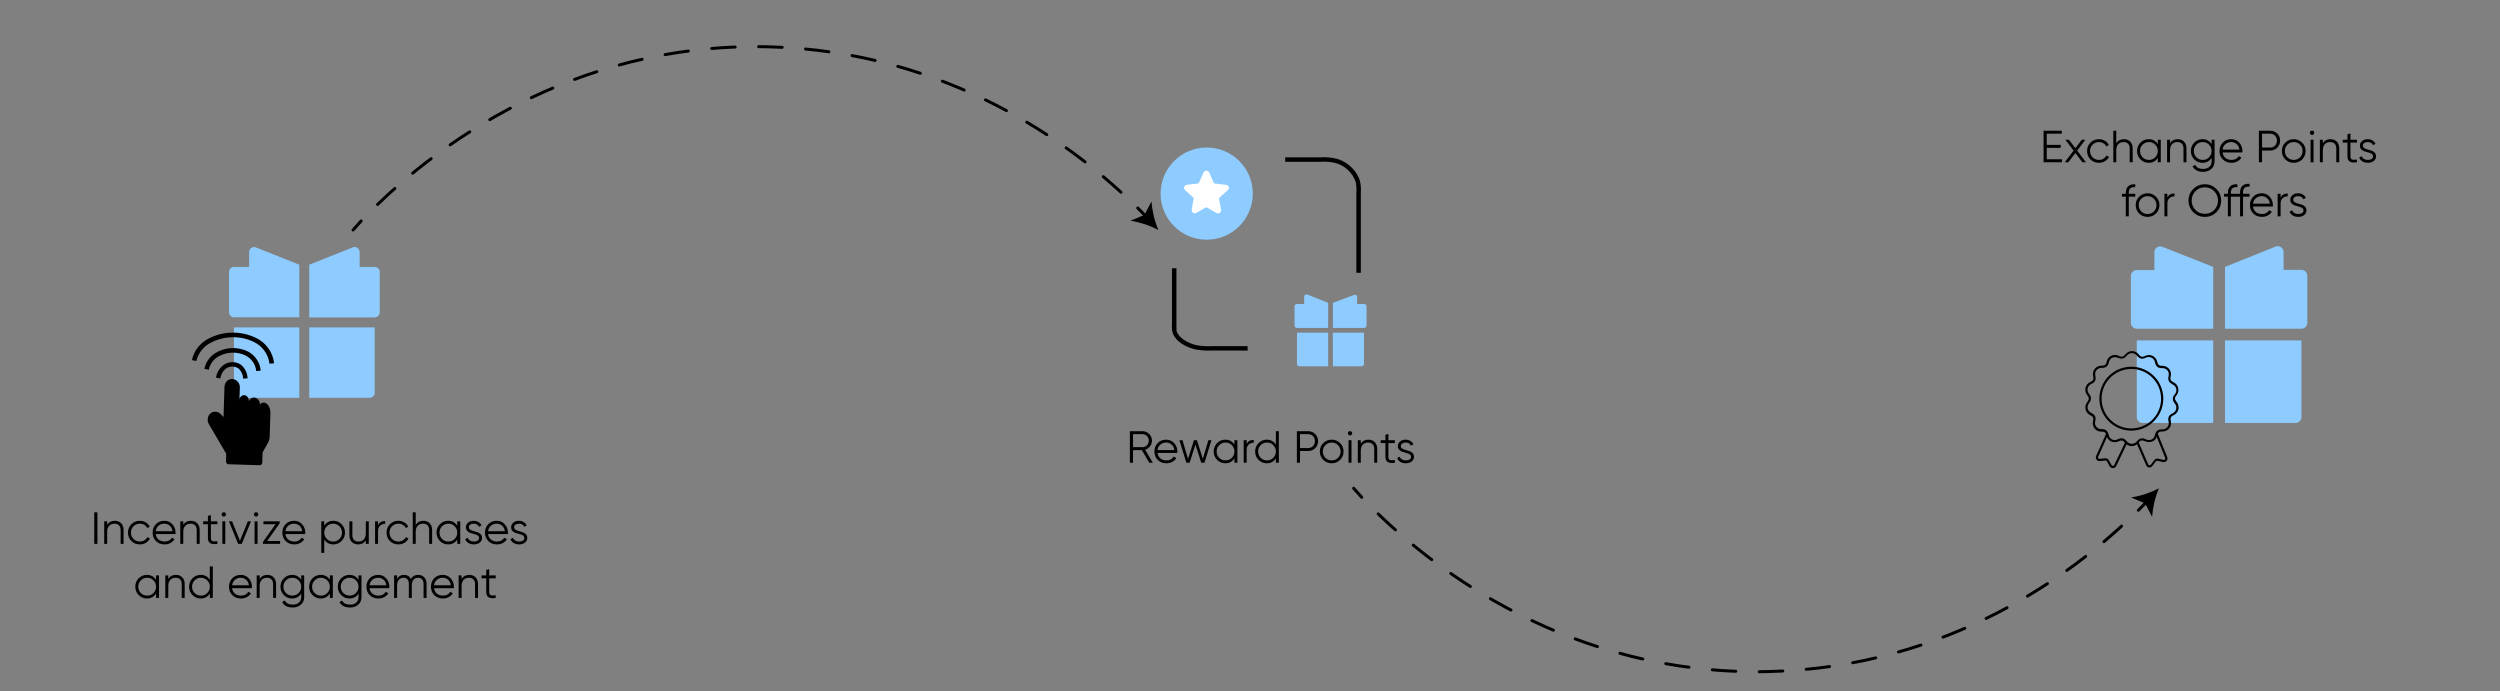 <svg xmlns="http://www.w3.org/2000/svg" width="832" height="230" viewBox="0 0 832 230" fill="none"><rect x="0" y="0" width="832" height="230" fill="#808080" stroke="none"/><g clip-path="url(#clip0_3518_87196)"><path d="M450.5 162.5C451.08 163.16 451.98 164.17 453.18 165.5" stroke="black" stroke-miterlimit="10" stroke-linecap="round"></path><path d="M458.66 171.03C476.9 188.73 522.3 224.98 588.5 223.5C649.01 222.14 690.5 190.07 708.84 172.5" stroke="black" stroke-miterlimit="10" stroke-linecap="round" stroke-dasharray="7.82 7.82"></path><path d="M711.64 169.81C712.64 168.81 713.64 167.81 714.43 166.95" stroke="black" stroke-miterlimit="10" stroke-linecap="round"></path><path d="M718.5 162.5C717.228 165.525 716.458 168.737 716.22 172.01L713.88 167.52L709.22 165.57C712.459 165.053 715.592 164.017 718.5 162.5Z" fill="black"></path></g><g clip-path="url(#clip1_3518_87196)"><path d="M117.5 76.54C118.08 75.88 118.98 74.87 120.18 73.54" stroke="black" stroke-miterlimit="10" stroke-linecap="round"></path><path d="M125.66 68.04C143.9 50.34 189.3 14.04 255.5 15.57C316.01 16.93 357.5 49 375.84 66.57" stroke="black" stroke-miterlimit="10" stroke-linecap="round" stroke-dasharray="7.82 7.82"></path><path d="M378.64 69.231C379.64 70.231 380.64 71.231 381.43 72.091" stroke="black" stroke-miterlimit="10" stroke-linecap="round"></path><path d="M385.5 76.54C382.595 75.016 379.46 73.976 376.22 73.46L380.88 71.51L383.22 67.03C383.459 70.303 384.229 73.515 385.5 76.54Z" fill="black"></path></g><path d="M31.369 170.5H32.419V181H31.369V170.5ZM38.185 173.32C39.096 173.32 39.81 173.6 40.331 174.16C40.861 174.71 41.126 175.455 41.126 176.395V181H40.136V176.395C40.136 175.725 39.956 175.205 39.596 174.835C39.245 174.465 38.745 174.28 38.096 174.28C37.376 174.28 36.791 174.51 36.34 174.97C35.891 175.42 35.666 176.12 35.666 177.07V181H34.675V173.5H35.666V174.67C36.225 173.77 37.066 173.32 38.185 173.32ZM46.535 181.18C45.405 181.18 44.465 180.805 43.715 180.055C42.965 179.295 42.59 178.36 42.59 177.25C42.59 176.14 42.965 175.21 43.715 174.46C44.465 173.7 45.405 173.32 46.535 173.32C47.275 173.32 47.94 173.5 48.53 173.86C49.12 174.21 49.55 174.685 49.82 175.285L49.01 175.75C48.81 175.3 48.485 174.945 48.035 174.685C47.595 174.415 47.095 174.28 46.535 174.28C45.705 174.28 45.005 174.57 44.435 175.15C43.865 175.72 43.58 176.42 43.58 177.25C43.58 178.08 43.865 178.785 44.435 179.365C45.005 179.935 45.705 180.22 46.535 180.22C47.095 180.22 47.595 180.09 48.035 179.83C48.475 179.56 48.82 179.2 49.07 178.75L49.895 179.23C49.585 179.83 49.13 180.305 48.53 180.655C47.93 181.005 47.265 181.18 46.535 181.18ZM54.708 173.32C55.818 173.32 56.713 173.715 57.393 174.505C58.083 175.285 58.428 176.21 58.428 177.28C58.428 177.39 58.418 177.545 58.398 177.745H51.813C51.913 178.505 52.233 179.11 52.773 179.56C53.323 180 53.998 180.22 54.798 180.22C55.368 180.22 55.858 180.105 56.268 179.875C56.688 179.635 57.003 179.325 57.213 178.945L58.083 179.455C57.753 179.985 57.303 180.405 56.733 180.715C56.163 181.025 55.513 181.18 54.783 181.18C53.603 181.18 52.643 180.81 51.903 180.07C51.163 179.33 50.793 178.39 50.793 177.25C50.793 176.13 51.158 175.195 51.888 174.445C52.618 173.695 53.558 173.32 54.708 173.32ZM54.708 174.28C53.928 174.28 53.273 174.515 52.743 174.985C52.223 175.445 51.913 176.045 51.813 176.785H57.408C57.308 175.995 57.003 175.38 56.493 174.94C55.983 174.5 55.388 174.28 54.708 174.28ZM63.513 173.32C64.423 173.32 65.138 173.6 65.658 174.16C66.188 174.71 66.453 175.455 66.453 176.395V181H65.463V176.395C65.463 175.725 65.283 175.205 64.923 174.835C64.573 174.465 64.073 174.28 63.423 174.28C62.703 174.28 62.118 174.51 61.668 174.97C61.218 175.42 60.993 176.12 60.993 177.07V181H60.003V173.5H60.993V174.67C61.553 173.77 62.393 173.32 63.513 173.32ZM72.342 174.46H70.182V179.005C70.182 179.415 70.262 179.71 70.422 179.89C70.582 180.06 70.822 180.15 71.142 180.16C71.462 180.16 71.862 180.15 72.342 180.13V181C71.292 181.16 70.502 181.085 69.972 180.775C69.452 180.465 69.192 179.875 69.192 179.005V174.46H67.617V173.5H69.192V171.7L70.182 171.4V173.5H72.342V174.46ZM74.997 171.7C74.857 171.84 74.687 171.91 74.487 171.91C74.287 171.91 74.117 171.84 73.977 171.7C73.837 171.56 73.767 171.39 73.767 171.19C73.767 170.99 73.837 170.82 73.977 170.68C74.117 170.54 74.287 170.47 74.487 170.47C74.687 170.47 74.857 170.54 74.997 170.68C75.137 170.82 75.207 170.99 75.207 171.19C75.207 171.39 75.137 171.56 74.997 171.7ZM73.992 181V173.5H74.982V181H73.992ZM82.483 173.5H83.533L80.458 181H79.258L76.183 173.5H77.233L79.858 179.965L82.483 173.5ZM85.734 171.7C85.594 171.84 85.424 171.91 85.224 171.91C85.024 171.91 84.854 171.84 84.714 171.7C84.574 171.56 84.504 171.39 84.504 171.19C84.504 170.99 84.574 170.82 84.714 170.68C84.854 170.54 85.024 170.47 85.224 170.47C85.424 170.47 85.594 170.54 85.734 170.68C85.874 170.82 85.944 170.99 85.944 171.19C85.944 171.39 85.874 171.56 85.734 171.7ZM84.729 181V173.5H85.719V181H84.729ZM88.9 180.04H93.22V181H87.52V180.34L91.69 174.46H87.67V173.5H93.07V174.16L88.9 180.04ZM97.877 173.32C98.987 173.32 99.882 173.715 100.562 174.505C101.252 175.285 101.597 176.21 101.597 177.28C101.597 177.39 101.587 177.545 101.567 177.745H94.982C95.082 178.505 95.402 179.11 95.942 179.56C96.492 180 97.167 180.22 97.967 180.22C98.537 180.22 99.027 180.105 99.437 179.875C99.857 179.635 100.172 179.325 100.382 178.945L101.252 179.455C100.922 179.985 100.472 180.405 99.902 180.715C99.332 181.025 98.682 181.18 97.952 181.18C96.772 181.18 95.812 180.81 95.072 180.07C94.332 179.33 93.962 178.39 93.962 177.25C93.962 176.13 94.327 175.195 95.057 174.445C95.787 173.695 96.727 173.32 97.877 173.32ZM97.877 174.28C97.097 174.28 96.442 174.515 95.912 174.985C95.392 175.445 95.082 176.045 94.982 176.785H100.577C100.477 175.995 100.172 175.38 99.662 174.94C99.152 174.5 98.557 174.28 97.877 174.28ZM110.942 173.32C112.012 173.32 112.922 173.7 113.672 174.46C114.432 175.22 114.812 176.15 114.812 177.25C114.812 178.35 114.432 179.28 113.672 180.04C112.922 180.8 112.012 181.18 110.942 181.18C109.612 181.18 108.602 180.63 107.912 179.53V184H106.922V173.5H107.912V174.97C108.602 173.87 109.612 173.32 110.942 173.32ZM108.767 179.365C109.337 179.935 110.037 180.22 110.867 180.22C111.697 180.22 112.397 179.935 112.967 179.365C113.537 178.785 113.822 178.08 113.822 177.25C113.822 176.42 113.537 175.72 112.967 175.15C112.397 174.57 111.697 174.28 110.867 174.28C110.037 174.28 109.337 174.57 108.767 175.15C108.197 175.72 107.912 176.42 107.912 177.25C107.912 178.08 108.197 178.785 108.767 179.365ZM121.738 173.5H122.728V181H121.738V179.83C121.178 180.73 120.338 181.18 119.218 181.18C118.308 181.18 117.588 180.905 117.058 180.355C116.538 179.795 116.278 179.045 116.278 178.105V173.5H117.268V178.105C117.268 178.775 117.443 179.295 117.793 179.665C118.153 180.035 118.658 180.22 119.308 180.22C120.028 180.22 120.613 179.995 121.063 179.545C121.513 179.085 121.738 178.38 121.738 177.43V173.5ZM125.812 174.745C126.272 173.835 127.062 173.38 128.182 173.38V174.34C127.502 174.34 126.937 174.54 126.487 174.94C126.037 175.34 125.812 175.97 125.812 176.83V181H124.822V173.5H125.812V174.745ZM132.58 181.18C131.45 181.18 130.51 180.805 129.76 180.055C129.01 179.295 128.635 178.36 128.635 177.25C128.635 176.14 129.01 175.21 129.76 174.46C130.51 173.7 131.45 173.32 132.58 173.32C133.32 173.32 133.985 173.5 134.575 173.86C135.165 174.21 135.595 174.685 135.865 175.285L135.055 175.75C134.855 175.3 134.53 174.945 134.08 174.685C133.64 174.415 133.14 174.28 132.58 174.28C131.75 174.28 131.05 174.57 130.48 175.15C129.91 175.72 129.625 176.42 129.625 177.25C129.625 178.08 129.91 178.785 130.48 179.365C131.05 179.935 131.75 180.22 132.58 180.22C133.14 180.22 133.64 180.09 134.08 179.83C134.52 179.56 134.865 179.2 135.115 178.75L135.94 179.23C135.63 179.83 135.175 180.305 134.575 180.655C133.975 181.005 133.31 181.18 132.58 181.18ZM140.871 173.32C141.781 173.32 142.496 173.6 143.016 174.16C143.546 174.71 143.811 175.455 143.811 176.395V181H142.821V176.395C142.821 175.725 142.641 175.205 142.281 174.835C141.931 174.465 141.431 174.28 140.781 174.28C140.061 174.28 139.476 174.51 139.026 174.97C138.576 175.42 138.351 176.12 138.351 177.07V181H137.361V170.5H138.351V174.67C138.911 173.77 139.751 173.32 140.871 173.32ZM152.175 173.5H153.165V181H152.175V179.53C151.485 180.63 150.475 181.18 149.145 181.18C148.075 181.18 147.16 180.8 146.4 180.04C145.65 179.28 145.275 178.35 145.275 177.25C145.275 176.15 145.65 175.22 146.4 174.46C147.16 173.7 148.075 173.32 149.145 173.32C150.475 173.32 151.485 173.87 152.175 174.97V173.5ZM147.12 179.365C147.69 179.935 148.39 180.22 149.22 180.22C150.05 180.22 150.75 179.935 151.32 179.365C151.89 178.785 152.175 178.08 152.175 177.25C152.175 176.42 151.89 175.72 151.32 175.15C150.75 174.57 150.05 174.28 149.22 174.28C148.39 174.28 147.69 174.57 147.12 175.15C146.55 175.72 146.265 176.42 146.265 177.25C146.265 178.08 146.55 178.785 147.12 179.365ZM156.041 175.465C156.041 175.805 156.191 176.075 156.491 176.275C156.791 176.475 157.156 176.63 157.586 176.74C158.016 176.85 158.446 176.975 158.876 177.115C159.306 177.245 159.671 177.47 159.971 177.79C160.271 178.1 160.421 178.51 160.421 179.02C160.421 179.66 160.166 180.18 159.656 180.58C159.156 180.98 158.506 181.18 157.706 181.18C156.986 181.18 156.371 181.02 155.861 180.7C155.361 180.38 155.011 179.965 154.811 179.455L155.651 178.96C155.791 179.35 156.041 179.66 156.401 179.89C156.771 180.11 157.206 180.22 157.706 180.22C158.196 180.22 158.606 180.125 158.936 179.935C159.266 179.735 159.431 179.43 159.431 179.02C159.431 178.68 159.281 178.41 158.981 178.21C158.681 178.01 158.316 177.855 157.886 177.745C157.456 177.635 157.026 177.515 156.596 177.385C156.166 177.245 155.801 177.02 155.501 176.71C155.201 176.39 155.051 175.975 155.051 175.465C155.051 174.855 155.291 174.345 155.771 173.935C156.261 173.525 156.876 173.32 157.616 173.32C158.226 173.32 158.761 173.46 159.221 173.74C159.681 174.01 160.021 174.38 160.241 174.85L159.416 175.33C159.126 174.63 158.526 174.28 157.616 174.28C157.186 174.28 156.816 174.385 156.506 174.595C156.196 174.795 156.041 175.085 156.041 175.465ZM165.318 173.32C166.428 173.32 167.323 173.715 168.003 174.505C168.693 175.285 169.038 176.21 169.038 177.28C169.038 177.39 169.028 177.545 169.008 177.745H162.423C162.523 178.505 162.843 179.11 163.383 179.56C163.933 180 164.608 180.22 165.408 180.22C165.978 180.22 166.468 180.105 166.878 179.875C167.298 179.635 167.613 179.325 167.823 178.945L168.693 179.455C168.363 179.985 167.913 180.405 167.343 180.715C166.773 181.025 166.123 181.18 165.393 181.18C164.213 181.18 163.253 180.81 162.513 180.07C161.773 179.33 161.403 178.39 161.403 177.25C161.403 176.13 161.768 175.195 162.498 174.445C163.228 173.695 164.168 173.32 165.318 173.32ZM165.318 174.28C164.538 174.28 163.883 174.515 163.353 174.985C162.833 175.445 162.523 176.045 162.423 176.785H168.018C167.918 175.995 167.613 175.38 167.103 174.94C166.593 174.5 165.998 174.28 165.318 174.28ZM171.1 175.465C171.1 175.805 171.25 176.075 171.55 176.275C171.85 176.475 172.215 176.63 172.645 176.74C173.075 176.85 173.505 176.975 173.935 177.115C174.365 177.245 174.73 177.47 175.03 177.79C175.33 178.1 175.48 178.51 175.48 179.02C175.48 179.66 175.225 180.18 174.715 180.58C174.215 180.98 173.565 181.18 172.765 181.18C172.045 181.18 171.43 181.02 170.92 180.7C170.42 180.38 170.07 179.965 169.87 179.455L170.71 178.96C170.85 179.35 171.1 179.66 171.46 179.89C171.83 180.11 172.265 180.22 172.765 180.22C173.255 180.22 173.665 180.125 173.995 179.935C174.325 179.735 174.49 179.43 174.49 179.02C174.49 178.68 174.34 178.41 174.04 178.21C173.74 178.01 173.375 177.855 172.945 177.745C172.515 177.635 172.085 177.515 171.655 177.385C171.225 177.245 170.86 177.02 170.56 176.71C170.26 176.39 170.11 175.975 170.11 175.465C170.11 174.855 170.35 174.345 170.83 173.935C171.32 173.525 171.935 173.32 172.675 173.32C173.285 173.32 173.82 173.46 174.28 173.74C174.74 174.01 175.08 174.38 175.3 174.85L174.475 175.33C174.185 174.63 173.585 174.28 172.675 174.28C172.245 174.28 171.875 174.385 171.565 174.595C171.255 174.795 171.1 175.085 171.1 175.465ZM51.929 191.5H52.919V199H51.929V197.53C51.239 198.63 50.229 199.18 48.899 199.18C47.829 199.18 46.914 198.8 46.154 198.04C45.404 197.28 45.029 196.35 45.029 195.25C45.029 194.15 45.404 193.22 46.154 192.46C46.914 191.7 47.829 191.32 48.899 191.32C50.229 191.32 51.239 191.87 51.929 192.97V191.5ZM46.874 197.365C47.444 197.935 48.144 198.22 48.974 198.22C49.804 198.22 50.504 197.935 51.074 197.365C51.644 196.785 51.929 196.08 51.929 195.25C51.929 194.42 51.644 193.72 51.074 193.15C50.504 192.57 49.804 192.28 48.974 192.28C48.144 192.28 47.444 192.57 46.874 193.15C46.304 193.72 46.019 194.42 46.019 195.25C46.019 196.08 46.304 196.785 46.874 197.365ZM58.525 191.32C59.435 191.32 60.15 191.6 60.67 192.16C61.2 192.71 61.465 193.455 61.465 194.395V199H60.475V194.395C60.475 193.725 60.295 193.205 59.935 192.835C59.585 192.465 59.085 192.28 58.435 192.28C57.715 192.28 57.13 192.51 56.68 192.97C56.23 193.42 56.005 194.12 56.005 195.07V199H55.015V191.5H56.005V192.67C56.565 191.77 57.405 191.32 58.525 191.32ZM69.829 188.5H70.819V199H69.829V197.53C69.139 198.63 68.129 199.18 66.799 199.18C65.729 199.18 64.814 198.8 64.054 198.04C63.304 197.28 62.929 196.35 62.929 195.25C62.929 194.15 63.304 193.22 64.054 192.46C64.814 191.7 65.729 191.32 66.799 191.32C68.129 191.32 69.139 191.87 69.829 192.97V188.5ZM64.774 197.365C65.344 197.935 66.044 198.22 66.874 198.22C67.704 198.22 68.404 197.935 68.974 197.365C69.544 196.785 69.829 196.08 69.829 195.25C69.829 194.42 69.544 193.72 68.974 193.15C68.404 192.57 67.704 192.28 66.874 192.28C66.044 192.28 65.344 192.57 64.774 193.15C64.204 193.72 63.919 194.42 63.919 195.25C63.919 196.08 64.204 196.785 64.774 197.365ZM80.13 191.32C81.24 191.32 82.135 191.715 82.815 192.505C83.505 193.285 83.85 194.21 83.85 195.28C83.85 195.39 83.84 195.545 83.82 195.745H77.235C77.335 196.505 77.655 197.11 78.195 197.56C78.745 198 79.42 198.22 80.22 198.22C80.79 198.22 81.28 198.105 81.69 197.875C82.11 197.635 82.425 197.325 82.635 196.945L83.505 197.455C83.175 197.985 82.725 198.405 82.155 198.715C81.585 199.025 80.935 199.18 80.205 199.18C79.025 199.18 78.065 198.81 77.325 198.07C76.585 197.33 76.215 196.39 76.215 195.25C76.215 194.13 76.58 193.195 77.31 192.445C78.04 191.695 78.98 191.32 80.13 191.32ZM80.13 192.28C79.35 192.28 78.695 192.515 78.165 192.985C77.645 193.445 77.335 194.045 77.235 194.785H82.83C82.73 193.995 82.425 193.38 81.915 192.94C81.405 192.5 80.81 192.28 80.13 192.28ZM88.935 191.32C89.845 191.32 90.56 191.6 91.08 192.16C91.61 192.71 91.875 193.455 91.875 194.395V199H90.885V194.395C90.885 193.725 90.705 193.205 90.345 192.835C89.995 192.465 89.495 192.28 88.845 192.28C88.125 192.28 87.54 192.51 87.09 192.97C86.64 193.42 86.415 194.12 86.415 195.07V199H85.425V191.5H86.415V192.67C86.975 191.77 87.815 191.32 88.935 191.32ZM100.239 191.5H101.229V198.7C101.229 199.78 100.859 200.63 100.119 201.25C99.379 201.87 98.494 202.18 97.464 202.18C95.704 202.18 94.519 201.57 93.909 200.35L94.779 199.855C95.229 200.765 96.124 201.22 97.464 201.22C98.324 201.22 98.999 200.99 99.489 200.53C99.989 200.08 100.239 199.47 100.239 198.7V197.53C99.549 198.63 98.539 199.18 97.209 199.18C96.139 199.18 95.224 198.8 94.464 198.04C93.714 197.28 93.339 196.35 93.339 195.25C93.339 194.15 93.714 193.22 94.464 192.46C95.224 191.7 96.139 191.32 97.209 191.32C98.539 191.32 99.549 191.87 100.239 192.97V191.5ZM95.184 197.365C95.754 197.935 96.454 198.22 97.284 198.22C98.114 198.22 98.814 197.935 99.384 197.365C99.954 196.785 100.239 196.08 100.239 195.25C100.239 194.42 99.954 193.72 99.384 193.15C98.814 192.57 98.114 192.28 97.284 192.28C96.454 192.28 95.754 192.57 95.184 193.15C94.614 193.72 94.329 194.42 94.329 195.25C94.329 196.08 94.614 196.785 95.184 197.365ZM109.775 191.5H110.765V199H109.775V197.53C109.085 198.63 108.075 199.18 106.745 199.18C105.675 199.18 104.76 198.8 104 198.04C103.25 197.28 102.875 196.35 102.875 195.25C102.875 194.15 103.25 193.22 104 192.46C104.76 191.7 105.675 191.32 106.745 191.32C108.075 191.32 109.085 191.87 109.775 192.97V191.5ZM104.72 197.365C105.29 197.935 105.99 198.22 106.82 198.22C107.65 198.22 108.35 197.935 108.92 197.365C109.49 196.785 109.775 196.08 109.775 195.25C109.775 194.42 109.49 193.72 108.92 193.15C108.35 192.57 107.65 192.28 106.82 192.28C105.99 192.28 105.29 192.57 104.72 193.15C104.15 193.72 103.865 194.42 103.865 195.25C103.865 196.08 104.15 196.785 104.72 197.365ZM119.312 191.5H120.302V198.7C120.302 199.78 119.932 200.63 119.192 201.25C118.452 201.87 117.567 202.18 116.537 202.18C114.777 202.18 113.592 201.57 112.982 200.35L113.852 199.855C114.302 200.765 115.197 201.22 116.537 201.22C117.397 201.22 118.072 200.99 118.562 200.53C119.062 200.08 119.312 199.47 119.312 198.7V197.53C118.622 198.63 117.612 199.18 116.282 199.18C115.212 199.18 114.297 198.8 113.537 198.04C112.787 197.28 112.412 196.35 112.412 195.25C112.412 194.15 112.787 193.22 113.537 192.46C114.297 191.7 115.212 191.32 116.282 191.32C117.612 191.32 118.622 191.87 119.312 192.97V191.5ZM114.257 197.365C114.827 197.935 115.527 198.22 116.357 198.22C117.187 198.22 117.887 197.935 118.457 197.365C119.027 196.785 119.312 196.08 119.312 195.25C119.312 194.42 119.027 193.72 118.457 193.15C117.887 192.57 117.187 192.28 116.357 192.28C115.527 192.28 114.827 192.57 114.257 193.15C113.687 193.72 113.402 194.42 113.402 195.25C113.402 196.08 113.687 196.785 114.257 197.365ZM125.863 191.32C126.973 191.32 127.868 191.715 128.548 192.505C129.238 193.285 129.583 194.21 129.583 195.28C129.583 195.39 129.573 195.545 129.553 195.745H122.968C123.068 196.505 123.388 197.11 123.928 197.56C124.478 198 125.153 198.22 125.953 198.22C126.523 198.22 127.013 198.105 127.423 197.875C127.843 197.635 128.158 197.325 128.368 196.945L129.238 197.455C128.908 197.985 128.458 198.405 127.888 198.715C127.318 199.025 126.668 199.18 125.938 199.18C124.758 199.18 123.798 198.81 123.058 198.07C122.318 197.33 121.948 196.39 121.948 195.25C121.948 194.13 122.313 193.195 123.043 192.445C123.773 191.695 124.713 191.32 125.863 191.32ZM125.863 192.28C125.083 192.28 124.428 192.515 123.898 192.985C123.378 193.445 123.068 194.045 122.968 194.785H128.563C128.463 193.995 128.158 193.38 127.648 192.94C127.138 192.5 126.543 192.28 125.863 192.28ZM139.152 191.32C139.992 191.32 140.667 191.59 141.177 192.13C141.697 192.67 141.957 193.4 141.957 194.32V199H140.967V194.32C140.967 193.67 140.797 193.17 140.457 192.82C140.127 192.46 139.687 192.28 139.137 192.28C138.517 192.28 138.012 192.49 137.622 192.91C137.242 193.32 137.052 193.965 137.052 194.845V199H136.062V194.32C136.062 193.66 135.902 193.155 135.582 192.805C135.272 192.455 134.847 192.28 134.307 192.28C133.707 192.28 133.197 192.49 132.777 192.91C132.357 193.33 132.147 193.975 132.147 194.845V199H131.157V191.5H132.147V192.595C132.687 191.745 133.452 191.32 134.442 191.32C135.522 191.32 136.282 191.775 136.722 192.685C137.262 191.775 138.072 191.32 139.152 191.32ZM147.337 191.32C148.447 191.32 149.342 191.715 150.022 192.505C150.712 193.285 151.057 194.21 151.057 195.28C151.057 195.39 151.047 195.545 151.027 195.745H144.442C144.542 196.505 144.862 197.11 145.402 197.56C145.952 198 146.627 198.22 147.427 198.22C147.997 198.22 148.487 198.105 148.897 197.875C149.317 197.635 149.632 197.325 149.842 196.945L150.712 197.455C150.382 197.985 149.932 198.405 149.362 198.715C148.792 199.025 148.142 199.18 147.412 199.18C146.232 199.18 145.272 198.81 144.532 198.07C143.792 197.33 143.422 196.39 143.422 195.25C143.422 194.13 143.787 193.195 144.517 192.445C145.247 191.695 146.187 191.32 147.337 191.32ZM147.337 192.28C146.557 192.28 145.902 192.515 145.372 192.985C144.852 193.445 144.542 194.045 144.442 194.785H150.037C149.937 193.995 149.632 193.38 149.122 192.94C148.612 192.5 148.017 192.28 147.337 192.28ZM156.142 191.32C157.052 191.32 157.767 191.6 158.287 192.16C158.817 192.71 159.082 193.455 159.082 194.395V199H158.092V194.395C158.092 193.725 157.912 193.205 157.552 192.835C157.202 192.465 156.702 192.28 156.052 192.28C155.332 192.28 154.747 192.51 154.297 192.97C153.847 193.42 153.622 194.12 153.622 195.07V199H152.632V191.5H153.622V192.67C154.182 191.77 155.022 191.32 156.142 191.32ZM164.971 192.46H162.811V197.005C162.811 197.415 162.891 197.71 163.051 197.89C163.211 198.06 163.451 198.15 163.771 198.16C164.091 198.16 164.491 198.15 164.971 198.13V199C163.921 199.16 163.131 199.085 162.601 198.775C162.081 198.465 161.821 197.875 161.821 197.005V192.46H160.246V191.5H161.821V189.7L162.811 189.4V191.5H164.971V192.46Z" fill="black"></path><path d="M382.471 154L380.011 149.8H377.071V154H376.021V143.5H380.221C381.091 143.5 381.831 143.81 382.441 144.43C383.061 145.04 383.371 145.78 383.371 146.65C383.371 147.36 383.156 147.995 382.726 148.555C382.306 149.105 381.766 149.475 381.106 149.665L383.671 154H382.471ZM377.071 144.49V148.81H380.221C380.801 148.81 381.296 148.6 381.706 148.18C382.116 147.75 382.321 147.24 382.321 146.65C382.321 146.05 382.116 145.54 381.706 145.12C381.296 144.7 380.801 144.49 380.221 144.49H377.071ZM388.111 146.32C389.221 146.32 390.116 146.715 390.796 147.505C391.486 148.285 391.831 149.21 391.831 150.28C391.831 150.39 391.821 150.545 391.801 150.745H385.216C385.316 151.505 385.636 152.11 386.176 152.56C386.726 153 387.401 153.22 388.201 153.22C388.771 153.22 389.261 153.105 389.671 152.875C390.091 152.635 390.406 152.325 390.616 151.945L391.486 152.455C391.156 152.985 390.706 153.405 390.136 153.715C389.566 154.025 388.916 154.18 388.186 154.18C387.006 154.18 386.046 153.81 385.306 153.07C384.566 152.33 384.196 151.39 384.196 150.25C384.196 149.13 384.561 148.195 385.291 147.445C386.021 146.695 386.961 146.32 388.111 146.32ZM388.111 147.28C387.331 147.28 386.676 147.515 386.146 147.985C385.626 148.445 385.316 149.045 385.216 149.785H390.811C390.711 148.995 390.406 148.38 389.896 147.94C389.386 147.5 388.791 147.28 388.111 147.28ZM402.143 146.5H403.163L400.853 154H399.772L397.838 147.955L395.903 154H394.823L392.513 146.5H393.533L395.378 152.725L397.343 146.5H398.333L400.298 152.725L402.143 146.5ZM410.812 146.5H411.803V154H410.812V152.53C410.123 153.63 409.113 154.18 407.783 154.18C406.713 154.18 405.798 153.8 405.038 153.04C404.288 152.28 403.913 151.35 403.913 150.25C403.913 149.15 404.288 148.22 405.038 147.46C405.798 146.7 406.713 146.32 407.783 146.32C409.113 146.32 410.123 146.87 410.812 147.97V146.5ZM405.758 152.365C406.328 152.935 407.028 153.22 407.858 153.22C408.688 153.22 409.388 152.935 409.958 152.365C410.528 151.785 410.812 151.08 410.812 150.25C410.812 149.42 410.528 148.72 409.958 148.15C409.388 147.57 408.688 147.28 407.858 147.28C407.028 147.28 406.328 147.57 405.758 148.15C405.188 148.72 404.903 149.42 404.903 150.25C404.903 151.08 405.188 151.785 405.758 152.365ZM414.889 147.745C415.349 146.835 416.139 146.38 417.259 146.38V147.34C416.579 147.34 416.014 147.54 415.564 147.94C415.114 148.34 414.889 148.97 414.889 149.83V154H413.899V146.5H414.889V147.745ZM424.611 143.5H425.601V154H424.611V152.53C423.921 153.63 422.911 154.18 421.581 154.18C420.511 154.18 419.596 153.8 418.836 153.04C418.086 152.28 417.711 151.35 417.711 150.25C417.711 149.15 418.086 148.22 418.836 147.46C419.596 146.7 420.511 146.32 421.581 146.32C422.911 146.32 423.921 146.87 424.611 147.97V143.5ZM419.556 152.365C420.126 152.935 420.826 153.22 421.656 153.22C422.486 153.22 423.186 152.935 423.756 152.365C424.326 151.785 424.611 151.08 424.611 150.25C424.611 149.42 424.326 148.72 423.756 148.15C423.186 147.57 422.486 147.28 421.656 147.28C420.826 147.28 420.126 147.57 419.556 148.15C418.986 148.72 418.701 149.42 418.701 150.25C418.701 151.08 418.986 151.785 419.556 152.365ZM435.347 143.5C436.287 143.5 437.072 143.815 437.702 144.445C438.332 145.075 438.647 145.86 438.647 146.8C438.647 147.74 438.332 148.525 437.702 149.155C437.072 149.785 436.287 150.1 435.347 150.1H432.647V154H431.597V143.5H435.347ZM435.347 149.11C435.997 149.11 436.532 148.895 436.952 148.465C437.382 148.025 437.597 147.47 437.597 146.8C437.597 146.13 437.382 145.58 436.952 145.15C436.532 144.71 435.997 144.49 435.347 144.49H432.647V149.11H435.347ZM445.98 153.055C445.22 153.805 444.29 154.18 443.19 154.18C442.09 154.18 441.155 153.805 440.385 153.055C439.625 152.295 439.245 151.36 439.245 150.25C439.245 149.14 439.625 148.21 440.385 147.46C441.155 146.7 442.09 146.32 443.19 146.32C444.29 146.32 445.22 146.7 445.98 147.46C446.75 148.21 447.135 149.14 447.135 150.25C447.135 151.36 446.75 152.295 445.98 153.055ZM441.09 152.365C441.66 152.935 442.36 153.22 443.19 153.22C444.02 153.22 444.72 152.935 445.29 152.365C445.86 151.785 446.145 151.08 446.145 150.25C446.145 149.42 445.86 148.72 445.29 148.15C444.72 147.57 444.02 147.28 443.19 147.28C442.36 147.28 441.66 147.57 441.09 148.15C440.52 148.72 440.235 149.42 440.235 150.25C440.235 151.08 440.52 151.785 441.09 152.365ZM449.796 144.7C449.656 144.84 449.486 144.91 449.286 144.91C449.086 144.91 448.916 144.84 448.776 144.7C448.636 144.56 448.566 144.39 448.566 144.19C448.566 143.99 448.636 143.82 448.776 143.68C448.916 143.54 449.086 143.47 449.286 143.47C449.486 143.47 449.656 143.54 449.796 143.68C449.936 143.82 450.006 143.99 450.006 144.19C450.006 144.39 449.936 144.56 449.796 144.7ZM448.791 154V146.5H449.781V154H448.791ZM455.392 146.32C456.302 146.32 457.017 146.6 457.537 147.16C458.067 147.71 458.332 148.455 458.332 149.395V154H457.342V149.395C457.342 148.725 457.162 148.205 456.802 147.835C456.452 147.465 455.952 147.28 455.302 147.28C454.582 147.28 453.997 147.51 453.547 147.97C453.097 148.42 452.872 149.12 452.872 150.07V154H451.882V146.5H452.872V147.67C453.432 146.77 454.272 146.32 455.392 146.32ZM464.221 147.46H462.061V152.005C462.061 152.415 462.141 152.71 462.301 152.89C462.461 153.06 462.701 153.15 463.021 153.16C463.341 153.16 463.741 153.15 464.221 153.13V154C463.171 154.16 462.381 154.085 461.851 153.775C461.331 153.465 461.071 152.875 461.071 152.005V147.46H459.496V146.5H461.071V144.7L462.061 144.4V146.5H464.221V147.46ZM466.197 148.465C466.197 148.805 466.347 149.075 466.647 149.275C466.947 149.475 467.312 149.63 467.742 149.74C468.172 149.85 468.602 149.975 469.032 150.115C469.462 150.245 469.827 150.47 470.127 150.79C470.427 151.1 470.577 151.51 470.577 152.02C470.577 152.66 470.322 153.18 469.812 153.58C469.312 153.98 468.662 154.18 467.862 154.18C467.142 154.18 466.527 154.02 466.017 153.7C465.517 153.38 465.167 152.965 464.967 152.455L465.807 151.96C465.947 152.35 466.197 152.66 466.557 152.89C466.927 153.11 467.362 153.22 467.862 153.22C468.352 153.22 468.762 153.125 469.092 152.935C469.422 152.735 469.587 152.43 469.587 152.02C469.587 151.68 469.437 151.41 469.137 151.21C468.837 151.01 468.472 150.855 468.042 150.745C467.612 150.635 467.182 150.515 466.752 150.385C466.322 150.245 465.957 150.02 465.657 149.71C465.357 149.39 465.207 148.975 465.207 148.465C465.207 147.855 465.447 147.345 465.927 146.935C466.417 146.525 467.032 146.32 467.772 146.32C468.382 146.32 468.917 146.46 469.377 146.74C469.837 147.01 470.177 147.38 470.397 147.85L469.572 148.33C469.282 147.63 468.682 147.28 467.772 147.28C467.342 147.28 466.972 147.385 466.662 147.595C466.352 147.795 466.197 148.085 466.197 148.465Z" fill="black"></path><path d="M681.154 53.01H686.254V54H680.104V43.5H686.179V44.49H681.154V48.21H685.804V49.2H681.154V53.01ZM694.208 54H693.023L690.683 50.91L688.343 54H687.158L690.098 50.115L687.353 46.5H688.538L690.683 49.335L692.828 46.5H694.013L691.283 50.115L694.208 54ZM698.523 54.18C697.393 54.18 696.453 53.805 695.703 53.055C694.953 52.295 694.578 51.36 694.578 50.25C694.578 49.14 694.953 48.21 695.703 47.46C696.453 46.7 697.393 46.32 698.523 46.32C699.263 46.32 699.928 46.5 700.518 46.86C701.108 47.21 701.538 47.685 701.808 48.285L700.998 48.75C700.798 48.3 700.473 47.945 700.023 47.685C699.583 47.415 699.083 47.28 698.523 47.28C697.693 47.28 696.993 47.57 696.423 48.15C695.853 48.72 695.568 49.42 695.568 50.25C695.568 51.08 695.853 51.785 696.423 52.365C696.993 52.935 697.693 53.22 698.523 53.22C699.083 53.22 699.583 53.09 700.023 52.83C700.463 52.56 700.808 52.2 701.058 51.75L701.883 52.23C701.573 52.83 701.118 53.305 700.518 53.655C699.918 54.005 699.253 54.18 698.523 54.18ZM706.814 46.32C707.724 46.32 708.439 46.6 708.959 47.16C709.489 47.71 709.754 48.455 709.754 49.395V54H708.764V49.395C708.764 48.725 708.584 48.205 708.224 47.835C707.874 47.465 707.374 47.28 706.724 47.28C706.004 47.28 705.419 47.51 704.969 47.97C704.519 48.42 704.294 49.12 704.294 50.07V54H703.304V43.5H704.294V47.67C704.854 46.77 705.694 46.32 706.814 46.32ZM718.118 46.5H719.108V54H718.118V52.53C717.428 53.63 716.418 54.18 715.088 54.18C714.018 54.18 713.103 53.8 712.343 53.04C711.593 52.28 711.218 51.35 711.218 50.25C711.218 49.15 711.593 48.22 712.343 47.46C713.103 46.7 714.018 46.32 715.088 46.32C716.418 46.32 717.428 46.87 718.118 47.97V46.5ZM713.063 52.365C713.633 52.935 714.333 53.22 715.163 53.22C715.993 53.22 716.693 52.935 717.263 52.365C717.833 51.785 718.118 51.08 718.118 50.25C718.118 49.42 717.833 48.72 717.263 48.15C716.693 47.57 715.993 47.28 715.163 47.28C714.333 47.28 713.633 47.57 713.063 48.15C712.493 48.72 712.208 49.42 712.208 50.25C712.208 51.08 712.493 51.785 713.063 52.365ZM724.714 46.32C725.624 46.32 726.339 46.6 726.859 47.16C727.389 47.71 727.654 48.455 727.654 49.395V54H726.664V49.395C726.664 48.725 726.484 48.205 726.124 47.835C725.774 47.465 725.274 47.28 724.624 47.28C723.904 47.28 723.319 47.51 722.869 47.97C722.419 48.42 722.194 49.12 722.194 50.07V54H721.204V46.5H722.194V47.67C722.754 46.77 723.594 46.32 724.714 46.32ZM736.019 46.5H737.009V53.7C737.009 54.78 736.639 55.63 735.899 56.25C735.159 56.87 734.274 57.18 733.244 57.18C731.484 57.18 730.299 56.57 729.689 55.35L730.559 54.855C731.009 55.765 731.904 56.22 733.244 56.22C734.104 56.22 734.779 55.99 735.269 55.53C735.769 55.08 736.019 54.47 736.019 53.7V52.53C735.329 53.63 734.319 54.18 732.989 54.18C731.919 54.18 731.004 53.8 730.244 53.04C729.494 52.28 729.119 51.35 729.119 50.25C729.119 49.15 729.494 48.22 730.244 47.46C731.004 46.7 731.919 46.32 732.989 46.32C734.319 46.32 735.329 46.87 736.019 47.97V46.5ZM730.964 52.365C731.534 52.935 732.234 53.22 733.064 53.22C733.894 53.22 734.594 52.935 735.164 52.365C735.734 51.785 736.019 51.08 736.019 50.25C736.019 49.42 735.734 48.72 735.164 48.15C734.594 47.57 733.894 47.28 733.064 47.28C732.234 47.28 731.534 47.57 730.964 48.15C730.394 48.72 730.109 49.42 730.109 50.25C730.109 51.08 730.394 51.785 730.964 52.365ZM742.57 46.32C743.68 46.32 744.575 46.715 745.255 47.505C745.945 48.285 746.29 49.21 746.29 50.28C746.29 50.39 746.28 50.545 746.26 50.745H739.675C739.775 51.505 740.095 52.11 740.635 52.56C741.185 53 741.86 53.22 742.66 53.22C743.23 53.22 743.72 53.105 744.13 52.875C744.55 52.635 744.865 52.325 745.075 51.945L745.945 52.455C745.615 52.985 745.165 53.405 744.595 53.715C744.025 54.025 743.375 54.18 742.645 54.18C741.465 54.18 740.505 53.81 739.765 53.07C739.025 52.33 738.655 51.39 738.655 50.25C738.655 49.13 739.02 48.195 739.75 47.445C740.48 46.695 741.42 46.32 742.57 46.32ZM742.57 47.28C741.79 47.28 741.135 47.515 740.605 47.985C740.085 48.445 739.775 49.045 739.675 49.785H745.27C745.17 48.995 744.865 48.38 744.355 47.94C743.845 47.5 743.25 47.28 742.57 47.28ZM755.514 43.5C756.454 43.5 757.239 43.815 757.869 44.445C758.499 45.075 758.814 45.86 758.814 46.8C758.814 47.74 758.499 48.525 757.869 49.155C757.239 49.785 756.454 50.1 755.514 50.1H752.814V54H751.764V43.5H755.514ZM755.514 49.11C756.164 49.11 756.699 48.895 757.119 48.465C757.549 48.025 757.764 47.47 757.764 46.8C757.764 46.13 757.549 45.58 757.119 45.15C756.699 44.71 756.164 44.49 755.514 44.49H752.814V49.11H755.514ZM766.147 53.055C765.387 53.805 764.457 54.18 763.357 54.18C762.257 54.18 761.322 53.805 760.552 53.055C759.792 52.295 759.412 51.36 759.412 50.25C759.412 49.14 759.792 48.21 760.552 47.46C761.322 46.7 762.257 46.32 763.357 46.32C764.457 46.32 765.387 46.7 766.147 47.46C766.917 48.21 767.302 49.14 767.302 50.25C767.302 51.36 766.917 52.295 766.147 53.055ZM761.257 52.365C761.827 52.935 762.527 53.22 763.357 53.22C764.187 53.22 764.887 52.935 765.457 52.365C766.027 51.785 766.312 51.08 766.312 50.25C766.312 49.42 766.027 48.72 765.457 48.15C764.887 47.57 764.187 47.28 763.357 47.28C762.527 47.28 761.827 47.57 761.257 48.15C760.687 48.72 760.402 49.42 760.402 50.25C760.402 51.08 760.687 51.785 761.257 52.365ZM769.963 44.7C769.823 44.84 769.653 44.91 769.453 44.91C769.253 44.91 769.083 44.84 768.943 44.7C768.803 44.56 768.733 44.39 768.733 44.19C768.733 43.99 768.803 43.82 768.943 43.68C769.083 43.54 769.253 43.47 769.453 43.47C769.653 43.47 769.823 43.54 769.963 43.68C770.103 43.82 770.173 43.99 770.173 44.19C770.173 44.39 770.103 44.56 769.963 44.7ZM768.958 54V46.5H769.948V54H768.958ZM775.559 46.32C776.469 46.32 777.184 46.6 777.704 47.16C778.234 47.71 778.499 48.455 778.499 49.395V54H777.509V49.395C777.509 48.725 777.329 48.205 776.969 47.835C776.619 47.465 776.119 47.28 775.469 47.28C774.749 47.28 774.164 47.51 773.714 47.97C773.264 48.42 773.039 49.12 773.039 50.07V54H772.049V46.5H773.039V47.67C773.599 46.77 774.439 46.32 775.559 46.32ZM784.388 47.46H782.228V52.005C782.228 52.415 782.308 52.71 782.468 52.89C782.628 53.06 782.868 53.15 783.188 53.16C783.508 53.16 783.908 53.15 784.388 53.13V54C783.338 54.16 782.548 54.085 782.018 53.775C781.498 53.465 781.238 52.875 781.238 52.005V47.46H779.663V46.5H781.238V44.7L782.228 44.4V46.5H784.388V47.46ZM786.364 48.465C786.364 48.805 786.514 49.075 786.814 49.275C787.114 49.475 787.479 49.63 787.909 49.74C788.339 49.85 788.769 49.975 789.199 50.115C789.629 50.245 789.994 50.47 790.294 50.79C790.594 51.1 790.744 51.51 790.744 52.02C790.744 52.66 790.489 53.18 789.979 53.58C789.479 53.98 788.829 54.18 788.029 54.18C787.309 54.18 786.694 54.02 786.184 53.7C785.684 53.38 785.334 52.965 785.134 52.455L785.974 51.96C786.114 52.35 786.364 52.66 786.724 52.89C787.094 53.11 787.529 53.22 788.029 53.22C788.519 53.22 788.929 53.125 789.259 52.935C789.589 52.735 789.754 52.43 789.754 52.02C789.754 51.68 789.604 51.41 789.304 51.21C789.004 51.01 788.639 50.855 788.209 50.745C787.779 50.635 787.349 50.515 786.919 50.385C786.489 50.245 786.124 50.02 785.824 49.71C785.524 49.39 785.374 48.975 785.374 48.465C785.374 47.855 785.614 47.345 786.094 46.935C786.584 46.525 787.199 46.32 787.939 46.32C788.549 46.32 789.084 46.46 789.544 46.74C790.004 47.01 790.344 47.38 790.564 47.85L789.739 48.33C789.449 47.63 788.849 47.28 787.939 47.28C787.509 47.28 787.139 47.385 786.829 47.595C786.519 47.795 786.364 48.085 786.364 48.465ZM710.621 62.28C709.891 62.22 709.346 62.345 708.986 62.655C708.636 62.965 708.461 63.48 708.461 64.2V64.5H710.621V65.46H708.461V72H707.471V65.46H706.196V64.5H707.471V64.2C707.471 63.22 707.741 62.48 708.281 61.98C708.831 61.47 709.611 61.25 710.621 61.32V62.28ZM717.506 71.055C716.746 71.805 715.816 72.18 714.716 72.18C713.616 72.18 712.681 71.805 711.911 71.055C711.151 70.295 710.771 69.36 710.771 68.25C710.771 67.14 711.151 66.21 711.911 65.46C712.681 64.7 713.616 64.32 714.716 64.32C715.816 64.32 716.746 64.7 717.506 65.46C718.276 66.21 718.661 67.14 718.661 68.25C718.661 69.36 718.276 70.295 717.506 71.055ZM712.616 70.365C713.186 70.935 713.886 71.22 714.716 71.22C715.546 71.22 716.246 70.935 716.816 70.365C717.386 69.785 717.671 69.08 717.671 68.25C717.671 67.42 717.386 66.72 716.816 66.15C716.246 65.57 715.546 65.28 714.716 65.28C713.886 65.28 713.186 65.57 712.616 66.15C712.046 66.72 711.761 67.42 711.761 68.25C711.761 69.08 712.046 69.785 712.616 70.365ZM721.308 65.745C721.768 64.835 722.558 64.38 723.678 64.38V65.34C722.998 65.34 722.433 65.54 721.983 65.94C721.533 66.34 721.308 66.97 721.308 67.83V72H720.318V64.5H721.308V65.745ZM737.62 70.605C736.57 71.655 735.285 72.18 733.765 72.18C732.245 72.18 730.96 71.655 729.91 70.605C728.86 69.545 728.335 68.26 728.335 66.75C728.335 65.24 728.86 63.96 729.91 62.91C730.96 61.85 732.245 61.32 733.765 61.32C735.285 61.32 736.57 61.85 737.62 62.91C738.67 63.96 739.195 65.24 739.195 66.75C739.195 68.26 738.67 69.545 737.62 70.605ZM730.645 69.885C731.485 70.735 732.525 71.16 733.765 71.16C735.005 71.16 736.045 70.735 736.885 69.885C737.725 69.025 738.145 67.98 738.145 66.75C738.145 65.52 737.725 64.48 736.885 63.63C736.045 62.77 735.005 62.34 733.765 62.34C732.525 62.34 731.485 62.77 730.645 63.63C729.805 64.48 729.385 65.52 729.385 66.75C729.385 67.98 729.805 69.025 730.645 69.885ZM748.641 62.13C747.911 62.07 747.366 62.195 747.006 62.505C746.656 62.815 746.481 63.33 746.481 64.05V64.5H748.641V65.46H746.481V72H745.491V65.46H742.431V72H741.441V65.46H740.166V64.5H741.441V64.2C741.441 63.22 741.711 62.48 742.251 61.98C742.801 61.47 743.581 61.25 744.591 61.32V62.28C743.861 62.22 743.316 62.345 742.956 62.655C742.606 62.965 742.431 63.48 742.431 64.2V64.5H745.491V64.05C745.491 63.07 745.761 62.33 746.301 61.83C746.851 61.32 747.631 61.1 748.641 61.17V62.13ZM752.699 64.32C753.809 64.32 754.704 64.715 755.384 65.505C756.074 66.285 756.419 67.21 756.419 68.28C756.419 68.39 756.409 68.545 756.389 68.745H749.804C749.904 69.505 750.224 70.11 750.764 70.56C751.314 71 751.989 71.22 752.789 71.22C753.359 71.22 753.849 71.105 754.259 70.875C754.679 70.635 754.994 70.325 755.204 69.945L756.074 70.455C755.744 70.985 755.294 71.405 754.724 71.715C754.154 72.025 753.504 72.18 752.774 72.18C751.594 72.18 750.634 71.81 749.894 71.07C749.154 70.33 748.784 69.39 748.784 68.25C748.784 67.13 749.149 66.195 749.879 65.445C750.609 64.695 751.549 64.32 752.699 64.32ZM752.699 65.28C751.919 65.28 751.264 65.515 750.734 65.985C750.214 66.445 749.904 67.045 749.804 67.785H755.399C755.299 66.995 754.994 66.38 754.484 65.94C753.974 65.5 753.379 65.28 752.699 65.28ZM758.984 65.745C759.444 64.835 760.234 64.38 761.354 64.38V65.34C760.674 65.34 760.109 65.54 759.659 65.94C759.209 66.34 758.984 66.97 758.984 67.83V72H757.994V64.5H758.984V65.745ZM763.198 66.465C763.198 66.805 763.348 67.075 763.648 67.275C763.948 67.475 764.313 67.63 764.743 67.74C765.173 67.85 765.603 67.975 766.033 68.115C766.463 68.245 766.828 68.47 767.128 68.79C767.428 69.1 767.578 69.51 767.578 70.02C767.578 70.66 767.323 71.18 766.813 71.58C766.313 71.98 765.663 72.18 764.863 72.18C764.143 72.18 763.528 72.02 763.018 71.7C762.518 71.38 762.168 70.965 761.968 70.455L762.808 69.96C762.948 70.35 763.198 70.66 763.558 70.89C763.928 71.11 764.363 71.22 764.863 71.22C765.353 71.22 765.763 71.125 766.093 70.935C766.423 70.735 766.588 70.43 766.588 70.02C766.588 69.68 766.438 69.41 766.138 69.21C765.838 69.01 765.473 68.855 765.043 68.745C764.613 68.635 764.183 68.515 763.753 68.385C763.323 68.245 762.958 68.02 762.658 67.71C762.358 67.39 762.208 66.975 762.208 66.465C762.208 65.855 762.448 65.345 762.928 64.935C763.418 64.525 764.033 64.32 764.773 64.32C765.383 64.32 765.918 64.46 766.378 64.74C766.838 65.01 767.178 65.38 767.398 65.85L766.573 66.33C766.283 65.63 765.683 65.28 764.773 65.28C764.343 65.28 763.973 65.385 763.663 65.595C763.353 65.795 763.198 66.085 763.198 66.465Z" fill="black"></path><path d="M401.588 79.774C410.058 79.774 416.925 72.907 416.925 64.436C416.925 55.965 410.058 49.099 401.588 49.099C393.117 49.099 386.25 55.965 386.25 64.436C386.25 72.907 393.117 79.774 401.588 79.774Z" fill="#8ECCFF"></path><path d="M398.072 70.889C397.898 70.97 397.706 71.002 397.515 70.981C397.324 70.961 397.143 70.889 396.99 70.773C396.838 70.657 396.72 70.501 396.649 70.323C396.578 70.145 396.557 69.951 396.589 69.762L397.226 66.216C397.265 66.113 397.266 65.999 397.227 65.896C397.189 65.793 397.115 65.706 397.019 65.653L394.364 63.25C394.224 63.119 394.125 62.951 394.078 62.766C394.03 62.58 394.036 62.385 394.095 62.203C394.154 62.021 394.264 61.86 394.411 61.738C394.559 61.616 394.738 61.538 394.927 61.514L398.561 61.084C398.668 61.083 398.771 61.049 398.858 60.988C398.946 60.928 399.013 60.842 399.051 60.743L400.534 57.391C400.622 57.216 400.756 57.069 400.923 56.966C401.089 56.863 401.281 56.809 401.476 56.809C401.672 56.809 401.864 56.863 402.03 56.966C402.196 57.069 402.331 57.216 402.418 57.391L403.901 60.743C403.933 60.843 403.997 60.931 404.082 60.992C404.168 61.054 404.271 61.086 404.376 61.084L408.01 61.514C408.208 61.522 408.4 61.589 408.56 61.706C408.72 61.823 408.841 61.985 408.908 62.172C408.975 62.358 408.985 62.561 408.936 62.753C408.887 62.945 408.781 63.118 408.633 63.25L405.904 65.697C405.764 65.851 405.69 66.053 405.696 66.261L406.393 69.806C406.425 69.995 406.404 70.189 406.333 70.368C406.263 70.546 406.144 70.701 405.992 70.817C405.839 70.933 405.658 71.005 405.467 71.026C405.277 71.046 405.084 71.014 404.91 70.933L401.765 69.109C401.675 69.044 401.566 69.009 401.454 69.009C401.342 69.009 401.233 69.044 401.142 69.109L398.072 70.889Z" fill="white"></path><path d="M410.117 116.65H403.486C401.645 116.741 399.8 116.632 397.983 116.323C394.408 115.537 391.442 113.535 390.403 111.221C390.046 110.234 389.919 109.179 390.032 108.135C390.032 105.925 390.032 104.086 390.032 102.766V89.282H391.516V102.795C391.516 104.116 391.516 105.94 391.516 108.135C391.516 110.019 391.516 110.271 391.753 110.642C392.599 112.511 395.224 114.232 398.295 114.899C400.009 115.186 401.75 115.285 403.486 115.196H415.205V116.679L410.117 116.65Z" fill="black"></path><path d="M452.881 90.795H451.398V71.69C451.398 69.821 451.398 67.24 451.398 64.14C451.503 62.887 451.413 61.626 451.131 60.402C450.589 58.935 449.711 57.615 448.567 56.549C447.423 55.483 446.046 54.699 444.545 54.261C442.871 53.856 441.144 53.716 439.427 53.845H427.709V52.362H439.427C441.296 52.241 443.173 52.411 444.99 52.866C446.716 53.379 448.298 54.288 449.609 55.522C450.92 56.756 451.924 58.28 452.54 59.971C452.877 61.339 452.992 62.751 452.881 64.154C452.881 67.269 452.881 69.865 452.881 71.719V90.795Z" fill="black"></path><path d="M431.625 110.717H442.008V121.886H432.367C432.167 121.872 431.981 121.783 431.843 121.637C431.706 121.492 431.628 121.3 431.625 121.1V110.717Z" fill="#8ECCFF"></path><path d="M443.596 121.901H453.133C453.346 121.901 453.55 121.817 453.7 121.667C453.85 121.516 453.934 121.313 453.934 121.1V110.717H443.551L443.596 121.901Z" fill="#8ECCFF"></path><path d="M453.964 101.164H451.65V98.85C451.65 98.718 451.618 98.588 451.556 98.472C451.494 98.355 451.404 98.256 451.294 98.183C451.18 98.122 451.052 98.09 450.923 98.09C450.794 98.09 450.666 98.122 450.552 98.183L443.595 100.779V109.145H453.979C454.191 109.145 454.395 109.06 454.545 108.91C454.695 108.76 454.78 108.556 454.78 108.344V101.965C454.78 101.859 454.759 101.753 454.717 101.655C454.676 101.557 454.616 101.468 454.54 101.394C454.464 101.319 454.374 101.26 454.275 101.221C454.176 101.182 454.07 101.162 453.964 101.164Z" fill="#8ECCFF"></path><path d="M434.369 98.108C434.259 98.18 434.17 98.279 434.11 98.397C434.05 98.514 434.022 98.644 434.028 98.776V101.164H431.625C431.413 101.164 431.209 101.248 431.059 101.398C430.908 101.549 430.824 101.752 430.824 101.965V108.343C430.824 108.556 430.908 108.759 431.059 108.909C431.209 109.06 431.413 109.144 431.625 109.144H442.008V100.778L435.126 98.034C435.004 97.981 434.87 97.96 434.738 97.974C434.606 97.986 434.479 98.033 434.369 98.108Z" fill="#8ECCFF"></path><path d="M77.863 108.962H99.609V132.384H79.539C79.319 132.384 79.101 132.34 78.898 132.256C78.695 132.172 78.51 132.048 78.354 131.893C78.198 131.737 78.075 131.552 77.991 131.349C77.906 131.146 77.863 130.928 77.863 130.708V108.962Z" fill="#8ECCFF"></path><path d="M102.917 132.384H123.031C123.251 132.384 123.469 132.34 123.672 132.256C123.875 132.172 124.06 132.048 124.216 131.893C124.372 131.737 124.495 131.552 124.579 131.349C124.664 131.146 124.707 130.928 124.707 130.708V108.962H102.917V132.384Z" fill="#8ECCFF"></path><path d="M124.707 88.834H119.693V83.879C119.692 83.604 119.624 83.333 119.495 83.09C119.366 82.847 119.179 82.639 118.952 82.485C118.725 82.332 118.465 82.237 118.193 82.208C117.922 82.18 117.647 82.219 117.394 82.322L102.917 88.092V105.625H124.707C125.15 105.621 125.574 105.443 125.888 105.13C126.201 104.816 126.379 104.392 126.383 103.949V90.599C126.393 90.372 126.357 90.145 126.278 89.932C126.198 89.719 126.076 89.525 125.92 89.36C125.763 89.195 125.575 89.064 125.367 88.973C125.159 88.883 124.934 88.835 124.707 88.834Z" fill="#8ECCFF"></path><path d="M83.633 82.484C83.407 82.639 83.223 82.848 83.096 83.091C82.97 83.334 82.904 83.605 82.906 83.879V88.833H77.863C77.641 88.837 77.421 88.885 77.217 88.975C77.013 89.064 76.829 89.194 76.676 89.355C76.522 89.517 76.403 89.707 76.324 89.916C76.245 90.124 76.209 90.346 76.217 90.568V103.918C76.217 104.36 76.391 104.785 76.702 105.098C77.013 105.412 77.436 105.591 77.878 105.595H99.609V88.091L85.117 82.321C84.874 82.231 84.613 82.198 84.356 82.227C84.098 82.255 83.851 82.343 83.633 82.484Z" fill="#8ECCFF"></path><path d="M87.846 133.971C87.59 133.968 87.335 134.019 87.1 134.121C86.865 134.223 86.654 134.375 86.481 134.565C86.493 134.031 86.326 133.509 86.007 133.081C85.832 132.849 85.609 132.658 85.353 132.523C85.096 132.387 84.813 132.309 84.523 132.295C84.153 132.308 83.795 132.427 83.49 132.637C83.185 132.848 82.947 133.141 82.803 133.482C82.83 133.099 82.746 132.717 82.562 132.38C82.378 132.043 82.101 131.767 81.764 131.583C81.439 131.465 81.082 131.465 80.756 131.583C80.457 131.709 80.199 131.913 80.008 132.174C79.817 132.436 79.701 132.744 79.673 133.066L79.821 129.091C79.871 128.396 79.661 127.706 79.23 127.158C78.8 126.609 78.18 126.241 77.492 126.124C77.141 126.095 76.787 126.137 76.453 126.25C76.119 126.362 75.811 126.541 75.549 126.777C75.041 127.295 74.74 127.981 74.704 128.705L74.392 138.792L73.68 138.05C73.312 137.565 72.786 137.224 72.192 137.086C71.599 136.948 70.976 137.021 70.432 137.294C70.118 137.472 69.846 137.715 69.634 138.007C69.421 138.298 69.274 138.632 69.201 138.985C69.021 139.731 69.138 140.518 69.527 141.18L75.297 151.03L75.208 153.581C75.203 153.809 75.284 154.03 75.436 154.201C75.587 154.371 75.797 154.478 76.024 154.501L86.407 154.827C86.636 154.823 86.854 154.732 87.017 154.572C87.18 154.412 87.275 154.195 87.282 153.967L87.386 150.585L89.24 147.262C89.54 146.698 89.712 146.075 89.745 145.437L89.997 137.324C89.952 135.351 88.899 134.031 87.846 133.971Z" fill="black"></path><path d="M89.685 121.021C89.491 119.456 88.902 117.966 87.973 116.692C87.044 115.418 85.806 114.401 84.375 113.738C82.097 112.668 79.597 112.151 77.081 112.231C74.565 112.311 72.103 112.985 69.898 114.198C68.762 114.808 67.769 115.653 66.984 116.675C66.198 117.698 65.64 118.876 65.344 120.131L63.861 119.849C64.182 118.37 64.819 116.978 65.728 115.767C66.637 114.556 67.796 113.555 69.126 112.833C71.569 111.504 74.292 110.773 77.072 110.701C79.851 110.629 82.609 111.217 85.117 112.418C86.78 113.19 88.216 114.377 89.287 115.866C90.357 117.355 91.026 119.095 91.228 120.917L89.685 121.021Z" fill="black"></path><path d="M85.28 123.499C85.175 122.431 84.81 121.406 84.215 120.513C83.62 119.621 82.814 118.888 81.868 118.382C80.396 117.645 78.761 117.294 77.116 117.362C75.472 117.429 73.871 117.913 72.464 118.767C71.702 119.237 71.045 119.858 70.534 120.593C70.024 121.329 69.671 122.161 69.497 123.039L68.014 122.772C68.229 121.691 68.663 120.666 69.291 119.76C69.919 118.854 70.726 118.087 71.663 117.506C73.291 116.496 75.151 115.921 77.065 115.835C78.979 115.75 80.883 116.157 82.595 117.017C83.761 117.643 84.753 118.55 85.481 119.656C86.209 120.762 86.649 122.032 86.763 123.351L85.28 123.499Z" fill="black"></path><path d="M80.904 126.005C80.89 125.353 80.738 124.711 80.46 124.12C80.181 123.53 79.782 123.005 79.287 122.579C78.608 122.139 77.802 121.937 76.996 122.007C76.19 122.077 75.43 122.414 74.837 122.964C74.008 123.748 73.483 124.798 73.354 125.931L71.871 125.709C72.077 124.222 72.802 122.856 73.918 121.852C74.761 121.079 75.841 120.614 76.982 120.53C78.124 120.447 79.26 120.75 80.207 121.392C80.87 121.949 81.407 122.64 81.783 123.42C82.159 124.2 82.365 125.051 82.387 125.916L80.904 126.005Z" fill="black"></path><path d="M711.119 113.294H736.558V140.75H713.077C712.56 140.75 712.064 140.546 711.698 140.182C711.331 139.818 711.123 139.324 711.119 138.807V113.294Z" fill="#8ECCFF"></path><path d="M740.474 140.75H763.955C764.472 140.75 764.968 140.546 765.335 140.182C765.701 139.818 765.91 139.324 765.913 138.807V113.294H740.474V140.75Z" fill="#8ECCFF"></path><path d="M765.913 89.813H759.98V83.879C759.979 83.56 759.899 83.246 759.749 82.965C759.598 82.683 759.381 82.442 759.116 82.264C758.852 82.086 758.547 81.975 758.23 81.941C757.913 81.907 757.592 81.951 757.295 82.07L740.474 88.834V109.393H765.913C766.433 109.393 766.931 109.186 767.298 108.819C767.665 108.452 767.871 107.954 767.871 107.435V91.8C767.875 91.541 767.828 91.283 767.731 91.042C767.634 90.801 767.491 90.582 767.309 90.397C767.126 90.212 766.909 90.065 766.67 89.964C766.43 89.864 766.173 89.813 765.913 89.813Z" fill="#8ECCFF"></path><path d="M717.839 82.322C717.576 82.502 717.361 82.744 717.211 83.025C717.061 83.306 716.981 83.62 716.978 83.938V89.872H711.119C710.605 89.872 710.111 90.074 709.745 90.435C709.379 90.796 709.169 91.286 709.161 91.8V107.434C709.161 107.954 709.367 108.452 709.734 108.819C710.102 109.186 710.6 109.392 711.119 109.392H736.558V88.833L719.633 82.129C719.34 82.018 719.025 81.978 718.713 82.011C718.401 82.045 718.102 82.151 717.839 82.322Z" fill="#8ECCFF"></path><path d="M709.443 148.478C709.045 148.475 708.652 148.389 708.29 148.225C707.927 148.062 707.602 147.825 707.337 147.529L706.877 146.995C706.711 146.81 706.493 146.681 706.251 146.625C706.01 146.569 705.756 146.589 705.527 146.683L704.874 146.95L704.563 147.069C703.844 147.255 703.082 147.165 702.427 146.817C701.795 146.468 701.322 145.889 701.107 145.2L700.929 144.532C700.858 144.291 700.715 144.077 700.519 143.92C700.322 143.764 700.082 143.672 699.831 143.657H699.252C698.845 143.655 698.442 143.564 698.073 143.39C697.705 143.215 697.379 142.962 697.119 142.648C696.858 142.334 696.67 141.967 696.567 141.572C696.464 141.178 696.449 140.765 696.523 140.364L696.657 139.682C696.7 139.435 696.664 139.18 696.555 138.954C696.446 138.728 696.269 138.541 696.048 138.421L695.44 138.08C695.102 137.893 694.807 137.639 694.572 137.332C694.337 137.026 694.168 136.675 694.076 136.3C693.983 135.883 693.982 135.452 694.071 135.034C694.161 134.617 694.339 134.224 694.595 133.882L694.921 133.333C695.066 133.13 695.144 132.886 695.144 132.636C695.144 132.386 695.066 132.142 694.921 131.939L694.521 131.36C694.451 131.26 694.387 131.156 694.328 131.049C694.149 130.721 694.037 130.36 693.999 129.988C693.961 129.617 693.997 129.241 694.105 128.883C694.211 128.533 694.384 128.208 694.616 127.925C694.847 127.643 695.133 127.409 695.455 127.237L696.063 126.91C696.288 126.794 696.47 126.609 696.582 126.382C696.694 126.155 696.73 125.899 696.686 125.65L696.568 124.967C696.448 124.266 696.596 123.546 696.983 122.95C697.248 122.567 697.6 122.252 698.01 122.03C698.42 121.809 698.876 121.687 699.341 121.674H699.89C700.142 121.662 700.383 121.571 700.58 121.414C700.777 121.257 700.92 121.042 700.988 120.799L701.181 120.132C701.283 119.761 701.461 119.415 701.704 119.116C701.946 118.818 702.248 118.572 702.59 118.396C702.98 118.215 703.406 118.122 703.836 118.122C704.266 118.122 704.691 118.215 705.082 118.396L705.586 118.619C705.82 118.715 706.078 118.736 706.325 118.681C706.572 118.625 706.796 118.494 706.966 118.307L707.44 117.788C707.702 117.491 708.024 117.254 708.384 117.091C708.745 116.928 709.136 116.844 709.532 116.844C709.928 116.844 710.319 116.928 710.679 117.091C711.04 117.254 711.362 117.491 711.623 117.788L712.098 118.322C712.262 118.509 712.481 118.639 712.723 118.695C712.965 118.751 713.219 118.729 713.448 118.633L714.101 118.366L714.412 118.263C715.126 118.061 715.891 118.151 716.538 118.513C717.186 118.874 717.664 119.478 717.868 120.191L718.046 120.858C718.12 121.098 718.264 121.309 718.46 121.465C718.656 121.621 718.894 121.715 719.144 121.734H719.722C720.183 121.751 720.633 121.875 721.037 122.096C721.442 122.318 721.789 122.63 722.051 123.009C722.431 123.608 722.574 124.328 722.452 125.027L722.318 125.709C722.27 125.957 722.304 126.213 722.413 126.44C722.523 126.667 722.703 126.853 722.926 126.97L723.535 127.311C723.639 127.366 723.738 127.431 723.831 127.504C724.429 127.94 724.83 128.595 724.947 129.326C725.063 130.057 724.886 130.804 724.454 131.405L724.009 132.013C723.876 132.211 723.812 132.447 723.825 132.686C723.839 132.924 723.929 133.151 724.083 133.333L724.528 133.971C724.601 134.064 724.666 134.163 724.721 134.268C725.069 134.924 725.145 135.69 724.931 136.401C724.717 137.112 724.231 137.71 723.579 138.065L722.971 138.377C722.75 138.497 722.573 138.683 722.464 138.909C722.355 139.135 722.32 139.39 722.363 139.637L722.481 140.335C722.599 141.035 722.451 141.755 722.066 142.352C721.799 142.732 721.447 143.044 721.037 143.263C720.627 143.482 720.172 143.602 719.708 143.613H719.129C718.883 143.624 718.647 143.711 718.453 143.863C718.259 144.014 718.117 144.222 718.046 144.458L717.853 145.141C717.751 145.509 717.572 145.853 717.33 146.149C717.087 146.445 716.786 146.688 716.444 146.861C716.054 147.042 715.629 147.136 715.198 147.136C714.768 147.136 714.343 147.042 713.952 146.861L713.359 146.683C713.129 146.582 712.873 146.556 712.628 146.61C712.383 146.663 712.161 146.793 711.994 146.98L711.534 147.514C711.274 147.814 710.953 148.054 710.592 148.221C710.232 148.387 709.84 148.475 709.443 148.478ZM705.987 145.853C706.266 145.849 706.543 145.906 706.799 146.018C707.055 146.131 707.284 146.297 707.47 146.505L707.93 147.039C708.127 147.249 708.365 147.416 708.629 147.53C708.893 147.645 709.177 147.703 709.465 147.703C709.753 147.703 710.037 147.645 710.302 147.53C710.566 147.416 710.803 147.249 711 147.039L711.475 146.52C711.745 146.212 712.106 145.998 712.506 145.907C712.905 145.816 713.323 145.854 713.7 146.016L714.219 146.238C714.511 146.378 714.83 146.45 715.154 146.45C715.477 146.45 715.796 146.378 716.088 146.238C716.341 146.11 716.564 145.931 716.743 145.711C716.922 145.491 717.053 145.236 717.127 144.963L717.319 144.295C717.427 143.905 717.656 143.559 717.973 143.308C718.291 143.058 718.68 142.915 719.085 142.901H719.648C719.997 142.9 720.34 142.816 720.649 142.656C720.959 142.496 721.226 142.265 721.428 141.981C721.71 141.541 721.821 141.014 721.74 140.498L721.606 139.815C721.539 139.415 721.599 139.004 721.777 138.64C721.955 138.275 722.243 137.976 722.6 137.783L723.208 137.472C723.687 137.211 724.044 136.772 724.199 136.249C724.355 135.726 724.297 135.163 724.039 134.683L723.891 134.461L723.446 133.823C723.222 133.509 723.102 133.133 723.102 132.747C723.102 132.362 723.222 131.986 723.446 131.672L723.905 131.049C724.064 130.831 724.177 130.584 724.24 130.322C724.302 130.06 724.312 129.788 724.27 129.522C724.227 129.256 724.132 129.001 723.991 128.772C723.849 128.543 723.664 128.344 723.446 128.186L723.223 128.053L722.6 127.652C722.243 127.461 721.955 127.161 721.779 126.796C721.603 126.43 721.548 126.019 721.621 125.62L721.74 124.923C721.841 124.41 721.74 123.879 721.458 123.439C721.255 123.145 720.982 122.906 720.663 122.743C720.345 122.58 719.991 122.498 719.633 122.505H719.07C718.654 122.479 718.257 122.322 717.937 122.055C717.617 121.788 717.39 121.426 717.29 121.022L717.112 120.369C717.044 120.104 716.925 119.855 716.761 119.636C716.596 119.418 716.39 119.234 716.154 119.096C715.918 118.958 715.657 118.868 715.386 118.832C715.115 118.796 714.839 118.814 714.575 118.886L714.338 118.96L713.685 119.227C713.313 119.383 712.9 119.419 712.506 119.328C712.112 119.238 711.757 119.026 711.49 118.722L711.03 118.188C710.832 117.978 710.593 117.811 710.327 117.696C710.062 117.582 709.776 117.523 709.487 117.523C709.198 117.523 708.913 117.582 708.647 117.696C708.382 117.811 708.143 117.978 707.945 118.188L707.47 118.708C707.194 119.007 706.833 119.215 706.435 119.303C706.037 119.39 705.621 119.353 705.245 119.197L704.8 119.064C704.51 118.927 704.193 118.857 703.873 118.857C703.552 118.857 703.236 118.927 702.946 119.064C702.693 119.191 702.47 119.371 702.291 119.591C702.112 119.811 701.981 120.066 701.908 120.339L701.715 121.007C701.604 121.396 701.374 121.741 701.058 121.994C700.741 122.247 700.354 122.394 699.95 122.416H699.386C699.036 122.419 698.692 122.505 698.383 122.667C698.073 122.83 697.807 123.064 697.606 123.35C697.313 123.786 697.201 124.318 697.294 124.834L697.413 125.531C697.485 125.931 697.427 126.344 697.249 126.71C697.07 127.075 696.779 127.374 696.419 127.563L695.811 127.889C695.573 128.015 695.362 128.188 695.191 128.396C695.02 128.604 694.892 128.844 694.815 129.102C694.738 129.361 694.713 129.631 694.741 129.899C694.769 130.167 694.851 130.427 694.98 130.663C695.021 130.748 695.071 130.827 695.129 130.901L695.529 131.479C695.762 131.809 695.886 132.203 695.886 132.606C695.886 133.01 695.762 133.404 695.529 133.734L695.203 134.208C695.007 134.459 694.869 134.75 694.8 135.06C694.73 135.371 694.731 135.693 694.802 136.003C694.871 136.275 694.994 136.53 695.165 136.752C695.336 136.974 695.551 137.158 695.796 137.294L696.404 137.635C696.766 137.83 697.056 138.135 697.232 138.505C697.408 138.876 697.461 139.294 697.383 139.697L697.25 140.394C697.16 140.908 697.266 141.437 697.547 141.877C697.743 142.161 698.004 142.394 698.308 142.557C698.613 142.719 698.952 142.807 699.297 142.812H699.875C700.289 142.838 700.684 142.996 701.002 143.263C701.319 143.53 701.543 143.892 701.641 144.295L701.819 144.963C701.971 145.485 702.322 145.928 702.798 146.194C703.252 146.437 703.779 146.506 704.281 146.387L704.518 146.298L705.156 146.031C705.417 145.911 705.7 145.85 705.987 145.853Z" fill="black"></path><path d="M709.324 143.316C707.22 143.319 705.162 142.698 703.411 141.531C701.66 140.364 700.295 138.704 699.488 136.761C698.68 134.818 698.468 132.679 698.876 130.615C699.285 128.551 700.297 126.654 701.784 125.165C703.27 123.676 705.165 122.662 707.229 122.25C709.292 121.839 711.432 122.049 713.376 122.853C715.32 123.658 716.982 125.021 718.151 126.77C719.321 128.519 719.945 130.576 719.945 132.68C719.941 135.497 718.821 138.198 716.831 140.191C714.84 142.185 712.141 143.308 709.324 143.316ZM709.324 122.787C707.367 122.784 705.452 123.361 703.823 124.447C702.194 125.532 700.924 127.076 700.173 128.884C699.422 130.692 699.224 132.681 699.604 134.601C699.984 136.522 700.925 138.286 702.308 139.671C703.691 141.056 705.454 142 707.374 142.383C709.293 142.766 711.283 142.571 713.092 141.823C714.901 141.074 716.447 139.806 717.535 138.179C718.623 136.551 719.203 134.638 719.203 132.68C719.203 130.059 718.163 127.545 716.311 125.69C714.458 123.835 711.946 122.791 709.324 122.787Z" fill="black"></path><path d="M703.168 155.791C702.947 155.791 702.73 155.733 702.539 155.62C702.349 155.508 702.192 155.347 702.085 155.153L701.181 153.506C701.13 153.424 701.057 153.357 700.971 153.312C700.885 153.268 700.788 153.248 700.691 153.254L698.867 153.447C698.649 153.469 698.429 153.435 698.229 153.346C698.028 153.258 697.855 153.119 697.724 152.943C697.598 152.766 697.52 152.559 697.499 152.343C697.478 152.127 697.515 151.909 697.606 151.711L700.988 144.146L701.655 144.443L698.273 152.008C698.23 152.085 698.208 152.172 698.208 152.26C698.208 152.349 698.23 152.435 698.273 152.512C698.323 152.582 698.391 152.636 698.469 152.67C698.548 152.704 698.634 152.716 698.718 152.705L700.617 152.512C700.858 152.487 701.101 152.534 701.315 152.648C701.529 152.761 701.705 152.936 701.818 153.15L702.738 154.797C702.779 154.875 702.841 154.939 702.917 154.984C702.993 155.028 703.08 155.051 703.168 155.049C703.262 155.049 703.353 155.023 703.432 154.973C703.511 154.923 703.574 154.852 703.613 154.767L707.277 147.128L707.945 147.439L704.281 155.093C704.18 155.296 704.026 155.468 703.835 155.591C703.645 155.713 703.424 155.782 703.198 155.791H703.168Z" fill="black"></path><path d="M715.406 155.583H715.257C715.04 155.561 714.833 155.482 714.656 155.354C714.479 155.227 714.339 155.055 714.249 154.856L710.956 147.247L711.638 146.95L714.931 154.559C714.968 154.638 715.023 154.707 715.093 154.759C715.163 154.811 715.245 154.844 715.332 154.856C715.42 154.866 715.509 154.853 715.59 154.816C715.671 154.779 715.741 154.721 715.791 154.648L716.934 153.165C717.062 152.966 717.245 152.809 717.461 152.712C717.677 152.614 717.916 152.581 718.15 152.616L719.989 153.061C720.079 153.082 720.173 153.077 720.261 153.048C720.348 153.018 720.426 152.966 720.486 152.895C720.545 152.825 720.584 152.74 720.599 152.649C720.613 152.558 720.603 152.464 720.568 152.379L717.393 144.517L718.076 144.235L721.25 152.097C721.337 152.308 721.364 152.539 721.327 152.764C721.29 152.99 721.192 153.2 721.042 153.373C720.893 153.545 720.699 153.672 720.482 153.743C720.265 153.814 720.034 153.824 719.811 153.773L717.987 153.343C717.891 153.319 717.79 153.325 717.697 153.359C717.605 153.393 717.525 153.455 717.468 153.536L716.325 155.019C716.227 155.178 716.092 155.312 715.932 155.41C715.773 155.508 715.592 155.567 715.406 155.583Z" fill="black"></path><defs><clipPath id="clip0_3518_87196"><rect width="268.5" height="62.04" fill="white" transform="translate(450 162)"></rect></clipPath><clipPath id="clip1_3518_87196"><rect width="268.5" height="62.04" fill="white" transform="translate(117 15)"></rect></clipPath></defs></svg>